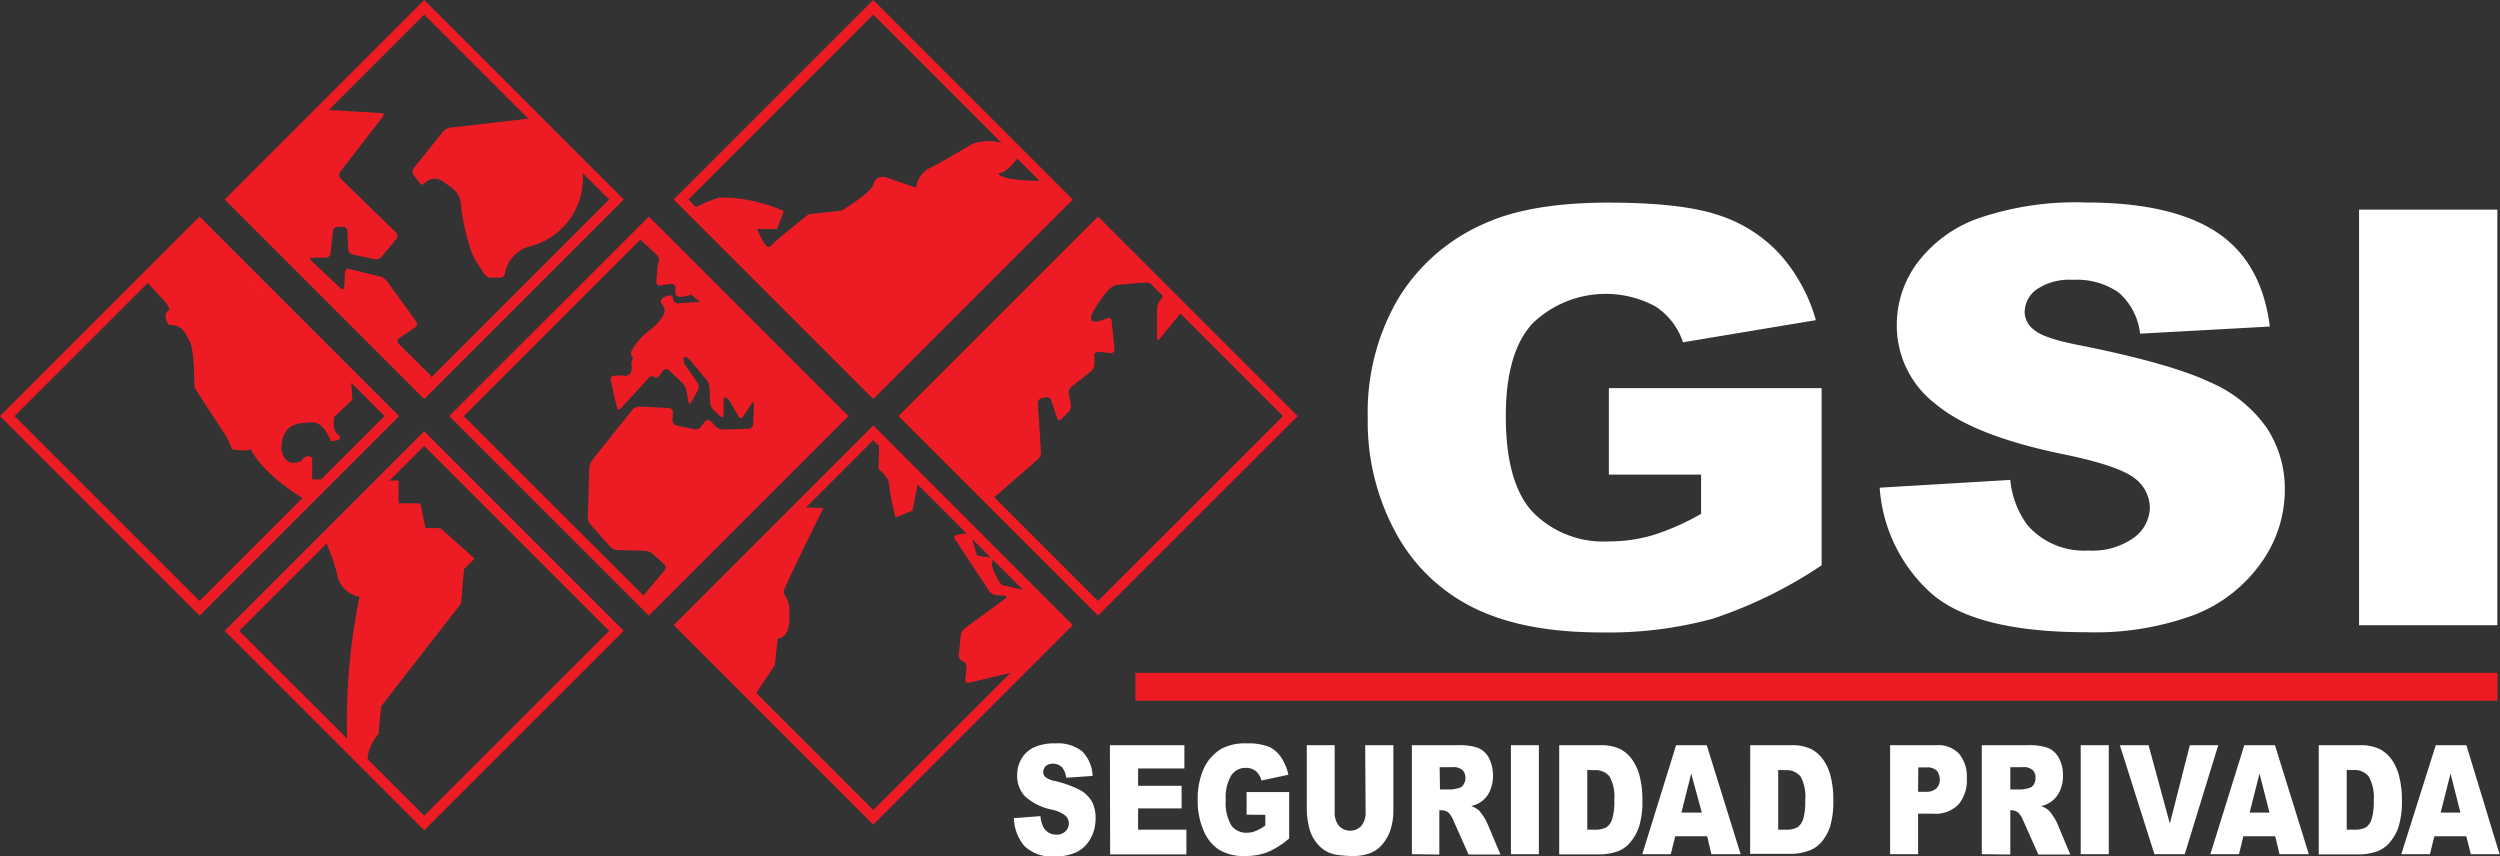 <svg xmlns="http://www.w3.org/2000/svg" viewBox="0 0 235.04 80.48"><rect x="0" y="0" width="235.04" height="80.48" fill="#333333" stroke="none"/><defs><style>.cls-1{fill:#fff;}.cls-2{fill:#ed1c24;}</style></defs><g id="Capa_2" data-name="Capa 2"><g id="Vuelta"><path class="cls-1" d="M151.26,44.62V36.49h20V53.15a42.41,42.41,0,0,1-10.17,5,37.2,37.2,0,0,1-10.48,1.31c-5,0-9-.78-12.17-2.37A16.73,16.73,0,0,1,131.18,50a21.83,21.83,0,0,1-2.59-10.76,21.17,21.17,0,0,1,2.83-11.11,17.81,17.81,0,0,1,8.3-7.18q4.26-1.89,11.47-1.9c4.63,0,8.1.4,10.39,1.18a13.42,13.42,0,0,1,5.72,3.63,15.67,15.67,0,0,1,3.42,6.24l-12.49,2.08a6.44,6.44,0,0,0-2.62-3.39,9.9,9.9,0,0,0-11.51,1.6c-1.7,1.83-2.53,4.74-2.53,8.73,0,4.22.85,7.25,2.56,9.05a9.28,9.28,0,0,0,7.12,2.73,14.57,14.57,0,0,0,4.16-.59,23,23,0,0,0,4.52-2V44.62Z"/><path class="cls-1" d="M176.72,45.85,189,45.12a8.45,8.45,0,0,0,1.63,4.27,7.06,7.06,0,0,0,5.71,2.37,6.71,6.71,0,0,0,4.28-1.21,3.56,3.56,0,0,0,1.5-2.82A3.52,3.52,0,0,0,200.74,45c-1-.8-3.17-1.55-6.63-2.27Q185.59,41,182,38a9.27,9.27,0,0,1-3.67-7.53,9.76,9.76,0,0,1,1.88-5.69,12.34,12.34,0,0,1,5.63-4.2,28.09,28.09,0,0,1,10.31-1.54c5.35,0,9.44.94,12.25,2.79s4.49,4.81,5,8.87l-12.2.67a6,6,0,0,0-2-3.86,6.86,6.86,0,0,0-4.31-1.2,5.45,5.45,0,0,0-3.4.89,2.66,2.66,0,0,0-1.14,2.17,2.13,2.13,0,0,0,.94,1.68c.6.51,2.05,1,4.34,1.43q8.49,1.71,12.16,3.46a12.51,12.51,0,0,1,5.35,4.33,10.44,10.44,0,0,1,1.67,5.78A11.78,11.78,0,0,1,212.52,53a13.8,13.8,0,0,1-6.23,4.81,26.93,26.93,0,0,1-10.1,1.63q-10.69,0-14.81-3.83A14.71,14.71,0,0,1,176.72,45.85Z"/><path class="cls-1" d="M221.79,19.71h13V58.78h-13Z"/><path class="cls-1" d="M95.32,76.92l2.5-.19a2.52,2.52,0,0,0,.33,1.12,1.32,1.32,0,0,0,1.16.62,1.16,1.16,0,0,0,.87-.32,1,1,0,0,0,0-1.45,3,3,0,0,0-1.34-.59,5.36,5.36,0,0,1-2.47-1.24,2.78,2.78,0,0,1-.74-2A3,3,0,0,1,96,71.4a2.64,2.64,0,0,1,1.14-1.1,4.53,4.53,0,0,1,2.1-.41,3.71,3.71,0,0,1,2.48.73,3.41,3.41,0,0,1,1,2.33l-2.48.17a1.79,1.79,0,0,0-.41-1A1.2,1.2,0,0,0,99,71.8a1,1,0,0,0-.69.23.82.82,0,0,0-.23.58.63.63,0,0,0,.19.43,1.82,1.82,0,0,0,.88.38,9.92,9.92,0,0,1,2.47.9,2.89,2.89,0,0,1,1.09,1.14A3.42,3.42,0,0,1,103,77a3.78,3.78,0,0,1-.46,1.82,3.06,3.06,0,0,1-1.26,1.26,4.45,4.45,0,0,1-2,.43,3.72,3.72,0,0,1-3-1A4.32,4.32,0,0,1,95.32,76.92Z"/><path class="cls-1" d="M104.35,70.06h7v2.19H107v1.63h4.09V76H107v2h4.54v2.33h-7.17Z"/><path class="cls-1" d="M117.2,76.59V74.47h4v4.36a7.68,7.68,0,0,1-2.06,1.3,5.92,5.92,0,0,1-2.12.35,4.42,4.42,0,0,1-2.47-.63A4,4,0,0,1,113.12,78a7.06,7.06,0,0,1-.52-2.82,6.93,6.93,0,0,1,.57-2.91,4.17,4.17,0,0,1,1.68-1.88,4.69,4.69,0,0,1,2.33-.5,5.52,5.52,0,0,1,2.1.31,2.75,2.75,0,0,1,1.16,1,4.49,4.49,0,0,1,.69,1.64l-2.54.54a1.61,1.61,0,0,0-.52-.88,1.48,1.48,0,0,0-.95-.31,1.6,1.6,0,0,0-1.37.72,4.06,4.06,0,0,0-.51,2.29,4.22,4.22,0,0,0,.51,2.38,1.71,1.71,0,0,0,1.45.71,2.17,2.17,0,0,0,.84-.16,4.28,4.28,0,0,0,.92-.52v-1Z"/><path class="cls-1" d="M128.35,70.06H131v6.11a6,6,0,0,1-.23,1.71,4.11,4.11,0,0,1-.73,1.41,2.9,2.9,0,0,1-1.06.85,4.45,4.45,0,0,1-1.84.34,11.31,11.31,0,0,1-1.35-.1,3.14,3.14,0,0,1-1.23-.42,3.4,3.4,0,0,1-.9-.88,3.36,3.36,0,0,1-.55-1.17,7.58,7.58,0,0,1-.25-1.74V70.06h2.62v6.26a2,2,0,0,0,.39,1.31,1.44,1.44,0,0,0,2.13,0,2,2,0,0,0,.39-1.31Z"/><path class="cls-1" d="M132.74,80.31V70.06h4.37a5.28,5.28,0,0,1,1.87.26,2.09,2.09,0,0,1,1,.93,3.74,3.74,0,0,1,.09,3.13,2.52,2.52,0,0,1-.82,1,2.79,2.79,0,0,1-.93.4,2.6,2.6,0,0,1,.69.38,3.78,3.78,0,0,1,.42.54,4.05,4.05,0,0,1,.37.64l1.27,3h-3l-1.4-3.14a2.41,2.41,0,0,0-.47-.78,1,1,0,0,0-.64-.24h-.24v4.16Zm2.64-6.09h1.1a3.55,3.55,0,0,0,.7-.14.67.67,0,0,0,.42-.33,1.07,1.07,0,0,0,.17-.59,1,1,0,0,0-.27-.76,1.34,1.34,0,0,0-1-.27h-1.15Z"/><path class="cls-1" d="M142.05,70.06h2.63V80.31h-2.63Z"/><path class="cls-1" d="M146.59,70.06h3.9a4.16,4.16,0,0,1,1.87.38,3.29,3.29,0,0,1,1.17,1.09,4.84,4.84,0,0,1,.67,1.64,9,9,0,0,1,.21,2,8,8,0,0,1-.31,2.54,4.47,4.47,0,0,1-.86,1.52,2.79,2.79,0,0,1-1.18.82,5.38,5.38,0,0,1-1.57.28h-3.9Zm2.64,2.33V78h.64a2.26,2.26,0,0,0,1.16-.22,1.48,1.48,0,0,0,.54-.77,5.8,5.8,0,0,0,.2-1.78,4,4,0,0,0-.44-2.22,1.69,1.69,0,0,0-1.46-.6Z"/><path class="cls-1" d="M160.5,78.62h-3l-.42,1.69h-2.68l3.18-10.25h2.88l3.19,10.25h-2.75ZM160,76.4,159,72.73l-.92,3.67Z"/><path class="cls-1" d="M164.55,70.06h3.9a4.09,4.09,0,0,1,1.86.38,3.21,3.21,0,0,1,1.17,1.09,4.64,4.64,0,0,1,.67,1.64,8.47,8.47,0,0,1,.21,2,8.36,8.36,0,0,1-.3,2.54,4.33,4.33,0,0,1-.87,1.52A2.79,2.79,0,0,1,170,80a5.26,5.26,0,0,1-1.56.28h-3.9Zm2.63,2.33V78h.64a2.25,2.25,0,0,0,1.17-.22,1.54,1.54,0,0,0,.54-.77,5.87,5.87,0,0,0,.19-1.78,4,4,0,0,0-.43-2.22,1.7,1.7,0,0,0-1.46-.6Z"/><path class="cls-1" d="M177.7,70.06h4.36a2.69,2.69,0,0,1,2.14.82,3.4,3.4,0,0,1,.71,2.33,3.46,3.46,0,0,1-.78,2.42,3,3,0,0,1-2.36.87h-1.44v3.81H177.7Zm2.63,4.38H181a1.39,1.39,0,0,0,1.06-.33,1.09,1.09,0,0,0,.31-.81,1.34,1.34,0,0,0-.26-.82,1.25,1.25,0,0,0-1-.33h-.76Z"/><path class="cls-1" d="M186.32,80.31V70.06h4.37a5.36,5.36,0,0,1,1.87.26,2.09,2.09,0,0,1,1,.93,3.29,3.29,0,0,1,.39,1.66,3.32,3.32,0,0,1-.3,1.47,2.44,2.44,0,0,1-1.75,1.4,2.51,2.51,0,0,1,.68.38,2.72,2.72,0,0,1,.42.54,3.56,3.56,0,0,1,.38.64l1.26,3h-3l-1.4-3.14a2.39,2.39,0,0,0-.48-.78.94.94,0,0,0-.64-.24H189v4.16ZM189,74.22h1.09a3.5,3.5,0,0,0,.69-.14.67.67,0,0,0,.43-.33,1.16,1.16,0,0,0,.16-.59,1,1,0,0,0-.26-.76,1.32,1.32,0,0,0-1-.27H189Z"/><path class="cls-1" d="M195.62,70.06h2.64V80.31h-2.64Z"/><path class="cls-1" d="M199.3,70.06H202L204,77.43l1.88-7.37h2.67l-3.15,10.25h-2.85Z"/><path class="cls-1" d="M213.91,78.62h-3l-.41,1.69h-2.69L211,70.06h2.88l3.19,10.25h-2.76Zm-.54-2.22-.94-3.67-.93,3.67Z"/><path class="cls-1" d="M218,70.06h3.9a4.09,4.09,0,0,1,1.86.38,3.32,3.32,0,0,1,1.18,1.09,4.83,4.83,0,0,1,.66,1.64,8.46,8.46,0,0,1,.22,2,8.31,8.31,0,0,1-.31,2.54,4.47,4.47,0,0,1-.86,1.52,2.81,2.81,0,0,1-1.19.82,5.26,5.26,0,0,1-1.56.28H218Zm2.63,2.33V78h.64a2.28,2.28,0,0,0,1.17-.22,1.42,1.42,0,0,0,.53-.77,5.5,5.5,0,0,0,.2-1.78A4,4,0,0,0,222.7,73a1.7,1.7,0,0,0-1.46-.6Z"/><path class="cls-1" d="M231.87,78.62h-3l-.42,1.69h-2.69L229,70.06h2.88L235,80.31H232.3Zm-.55-2.22-.93-3.67-.93,3.67Z"/><rect class="cls-2" x="106.75" y="63.26" width="128.05" height="2.62"/><path class="cls-2" d="M18.76,20.36,0,39.12,18.76,57.88,37.52,39.12ZM1.37,39.12,18.76,21.73,36.15,39.12,18.76,56.5Z"/><path class="cls-2" d="M23.56,42.22C24.87,44.81,28.73,47,28.73,47l1.78-1.93-1.16,0,0-2c-.63-.53-1,.27-1,.27-1.75.77-1.9-1.19-1.9-1.19.06-2.5,1.81-2.38,2.91-2.44s1.75,1.76,1.75,1.76l.57-.06s.59-.21.05-.6-.32-1.6-.32-1.6l1.72-1.63L33,35.77,18.64,21.56l-5.13,4.65s.48.48,1.67,1.79.6,1.07.42,1.49.27,1.06.27,1.06c1.4-.06,1.6.93,2,1.63s.41,4.25.41,4.25,2,3.12,3,4.6l.56,1.22S23.18,42.49,23.56,42.22Z"/><path class="cls-2" d="M39.88,40.55,21.12,59.31,39.88,78.06,58.64,59.31ZM22.49,59.31,39.88,41.92,57.27,59.31,39.88,76.69Z"/><path class="cls-2" d="M30.4,50.46l5.73-5.28h1.34v2.14h2.05L40,49.65H41.4l3.22,2.86-1,1-.27,3.22-7.51,9.66L35.59,69a4.19,4.19,0,0,0-1.07,2.69l-1.88-2A59.07,59.07,0,0,1,33.8,56.09a2.51,2.51,0,0,1-2.06-1.88A16.77,16.77,0,0,0,30.4,50.46Z"/><path class="cls-2" d="M39.88,0,21.12,18.76,39.88,37.52,58.64,18.76ZM22.49,18.76,39.88,1.37,57.27,18.76,39.88,36.15Z"/><path class="cls-2" d="M35.84,10.63c.22,0,.29.16.15.34l-4,5.18a.5.5,0,0,0,0,.61l5.26,5.12a.46.46,0,0,1,0,.6l-1.38,1.66a.73.73,0,0,1-.66.23l-2.05-.44a.55.55,0,0,1-.42-.48l-.08-1.74a.42.42,0,0,0-.44-.39l-.47,0a.48.48,0,0,0-.45.42l-.22,2.08a.47.47,0,0,1-.44.41l-1.27,0c-.22,0-.26.13-.1.29l2.76,2.59c.17.15.31.1.33-.12l.08-1.39a.32.32,0,0,1,.42-.31l2.88.71a1.35,1.35,0,0,1,.63.42l2.75,3.79a.4.4,0,0,1-.09.56l-1.53,1.05a.33.33,0,0,0,0,.52l2.95,2.92a.4.4,0,0,1,0,.57l-.3.31a.41.41,0,0,1-.58,0L22.49,19.07a.41.41,0,0,1,0-.58l7.88-7.87a1,1,0,0,1,.69-.27Z"/><path class="cls-2" d="M50.16,11.42a1,1,0,0,0-.69-.24L42.32,12a1.17,1.17,0,0,0-.65.36l-2.78,3.45a.56.56,0,0,0,0,.65l.57.75a.28.28,0,0,0,.48,0,1.3,1.3,0,0,1,1.8-.07c1.15.75,1.59,1.19,1.63,2.51a21.41,21.41,0,0,0,1,4.14,4.4,4.4,0,0,0,.36.72l.79,1.25a.83.83,0,0,0,.62.35l.86,0a.47.47,0,0,0,.47-.39,3.19,3.19,0,0,1,2.32-2.55,6.6,6.6,0,0,0,5-6.76c.08-.22-.36-.66-.51-.82Z"/><path class="cls-2" d="M82.1,0,63.34,18.76,82.1,37.52l18.76-18.76ZM64.72,18.76,82.1,1.37,99.49,18.76,82.1,36.15Z"/><path class="cls-2" d="M65.12,19.65a12.41,12.41,0,0,1,2.49-1.07,13.35,13.35,0,0,1,4,.53,13.89,13.89,0,0,1,2.06.72,14.38,14.38,0,0,1-.63,1.7H71.19s.81,2.15,1.25,1.62,3.58-3,3.58-3l3.13-.36s2.77-1.69,2.95-2.41.72-.89,1.43-.63,2.6.89,2.6.89a2.43,2.43,0,0,1,1.16-1.78c1-.45,4.11-2.33,4.11-2.33a4.86,4.86,0,0,1,3.13,0l1.34,1.07s-1.16,1.7-2,1.7c0,0-.19.72,4.74.72l1.52,1.61-18.07,18Z"/><path class="cls-2" d="M82.1,40,63.34,58.77,82.1,77.53l18.76-18.76ZM64.72,58.77,82.1,41.38,99.49,58.77,82.1,76.16Z"/><path class="cls-2" d="M75,47.68l2.41.09s-3.75,7.52-3.75,7.87.72.8.53,2.06c0,0,.27,2.24-1.07,2.32l-.27,2.51-2,3-6.61-6.71Z"/><path class="cls-2" d="M82.67,41.42l-.09,2.68s1,.72,1,1.43a23.62,23.62,0,0,0,.62,3.13L85.79,48l.63-3.22Z"/><path class="cls-2" d="M94.44,56c.22,0,.25.15.07.28L90.7,59.07a1,1,0,0,0-.37.64l-.19,1.88a.62.62,0,0,0,.33.57l.06,0a.62.62,0,0,1,.34.57l-.11,1.16a.27.27,0,0,0,.36.3l4.13-1a1.66,1.66,0,0,0,.68-.39l3.81-3.88a.41.41,0,0,0,0-.58L97,55.74a1.06,1.06,0,0,0-.7-.25L94.2,55c-.19-.12-1.2-1.8-.88-2.18v-.26c0-.23-1.3-.2-1.47-.35l-.55-1.85a1,1,0,0,0-.7-.19l-.64.12a.24.24,0,0,0-.17.41L93,55.57a1,1,0,0,0,.62.38Z"/><path class="cls-2" d="M103.23,20.36,84.47,39.12l18.76,18.76L122,39.12ZM85.85,39.12l17.38-17.39,17.39,17.39L103.23,56.5Z"/><path class="cls-2" d="M93,46.65a.46.46,0,0,0,.6,0l4-3.49a.94.94,0,0,0,.27-.67l-.3-4.56a.49.49,0,0,1,.37-.5l.37-.08a.45.45,0,0,1,.52.3l.55,1.64a.22.22,0,0,0,.41.09l.68-.67a.83.83,0,0,0,.21-.69l-.2-1a.76.76,0,0,1,.24-.65l1.86-1.46a.86.86,0,0,0,.31-.65l0-.81a.33.33,0,0,1,.37-.37l1.16.11a.32.32,0,0,0,.36-.37l-.27-2.68a.27.27,0,0,0-.41-.23s-2.59,1.26-1-1.16,1.7-1.88,3-2.05,3.13-.27,3.31.36a1.47,1.47,0,0,1-.36,1.22,1.19,1.19,0,0,0-.27.7v2.77c0,.22.12.26.25.09l1.91-2.33a.46.46,0,0,0,0-.6l-7.12-7.38a.41.41,0,0,0-.57,0L85.61,39a.4.4,0,0,0,0,.57Z"/><path class="cls-2" d="M61,20.36,42.23,39.12,61,57.88,79.76,39.12ZM43.6,39.12,61,21.73,78.38,39.12,61,56.5Z"/><path class="cls-2" d="M63.59,40a.5.5,0,0,1-.37-.5l.05-.71a.42.42,0,0,0-.39-.43l-2.76-.14a.91.91,0,0,0-.66.3l-3.78,4.73a1.35,1.35,0,0,0-.27.72l-.15,4.65a1.06,1.06,0,0,0,.25.7l1.87,2.09a1.09,1.09,0,0,0,.68.3l2.59.07a1.3,1.3,0,0,1,.7.28l1.1,1a.43.43,0,0,1,0,.59l-1.8,2.15a.65.65,0,0,0-.09.67l.27.53a.27.27,0,0,0,.47.07L78.92,39.26a.41.41,0,0,0,0-.58L61.08,21.45a.45.45,0,0,0-.59,0l-.4.42a.38.38,0,0,0,0,.56l1.64,1.51a.67.67,0,0,1,.21.59,6,6,0,0,0-.13.71l-.1,1.26a.3.3,0,0,0,.36.34l1-.15a.36.36,0,0,1,.43.34l0,.54a.36.36,0,0,0,.43.33l.27,0a4.25,4.25,0,0,0,.78-.2l.66.54c.22.07.21.15,0,.16l-1.88.12a.47.47,0,0,1-.48-.36l0-.1a.35.35,0,0,0-.47-.27l-.3.11a.57.57,0,0,0-.39.52l.32.47a1.11,1.11,0,0,1-.06.74A5,5,0,0,1,61,31.1,6.17,6.17,0,0,0,59.37,33a.44.44,0,0,0,.15.58l-.17.55a1.76,1.76,0,0,1,0,.79.59.59,0,0,1-.68.41,3.6,3.6,0,0,0-.94,0,.35.35,0,0,0-.31.43L58,38.31c.05.21.21.25.36.09L61,35.52a.35.35,0,0,1,.49-.09.32.32,0,0,0,.48-.09l.39-.52a.36.36,0,0,1,.54,0L64.15,36a1.54,1.54,0,0,1,.38.67l.2,1.08c0,.22.17.24.27.05l.59-1.08a.71.71,0,0,0,0-.69L64.41,34.3a.86.86,0,0,1-.14-.61.19.19,0,0,1,.31-.09,3.77,3.77,0,0,1,.49.49l1.36,1.62a1.41,1.41,0,0,1,.27.71l.06,1.43a1.16,1.16,0,0,0,.31.68l.66.61c.16.15.3.1.3-.13V37.59c0-.22.12-.31.27-.19a2.67,2.67,0,0,1,.46.58l.68,1.18c.1.19.29.2.42,0l.8-1.21c.13-.18.22-.15.22.07l-.07,1.88a.43.43,0,0,1-.42.41L68,40.38a1,1,0,0,1-.69-.27l-.49-.5a.36.36,0,0,0-.54,0l-.4.53a.63.63,0,0,1-.64.21Z"/><path class="cls-2" d="M71.25,41.16a.42.42,0,0,0-.44.35l-.2,1a1.52,1.52,0,0,0,.09.76l.56,1.24a.36.36,0,0,0,.51.15l.47-.29a.55.55,0,0,0,.22-.6l-.73-2.18A.69.69,0,0,0,71.25,41.16Z"/></g></g></svg>